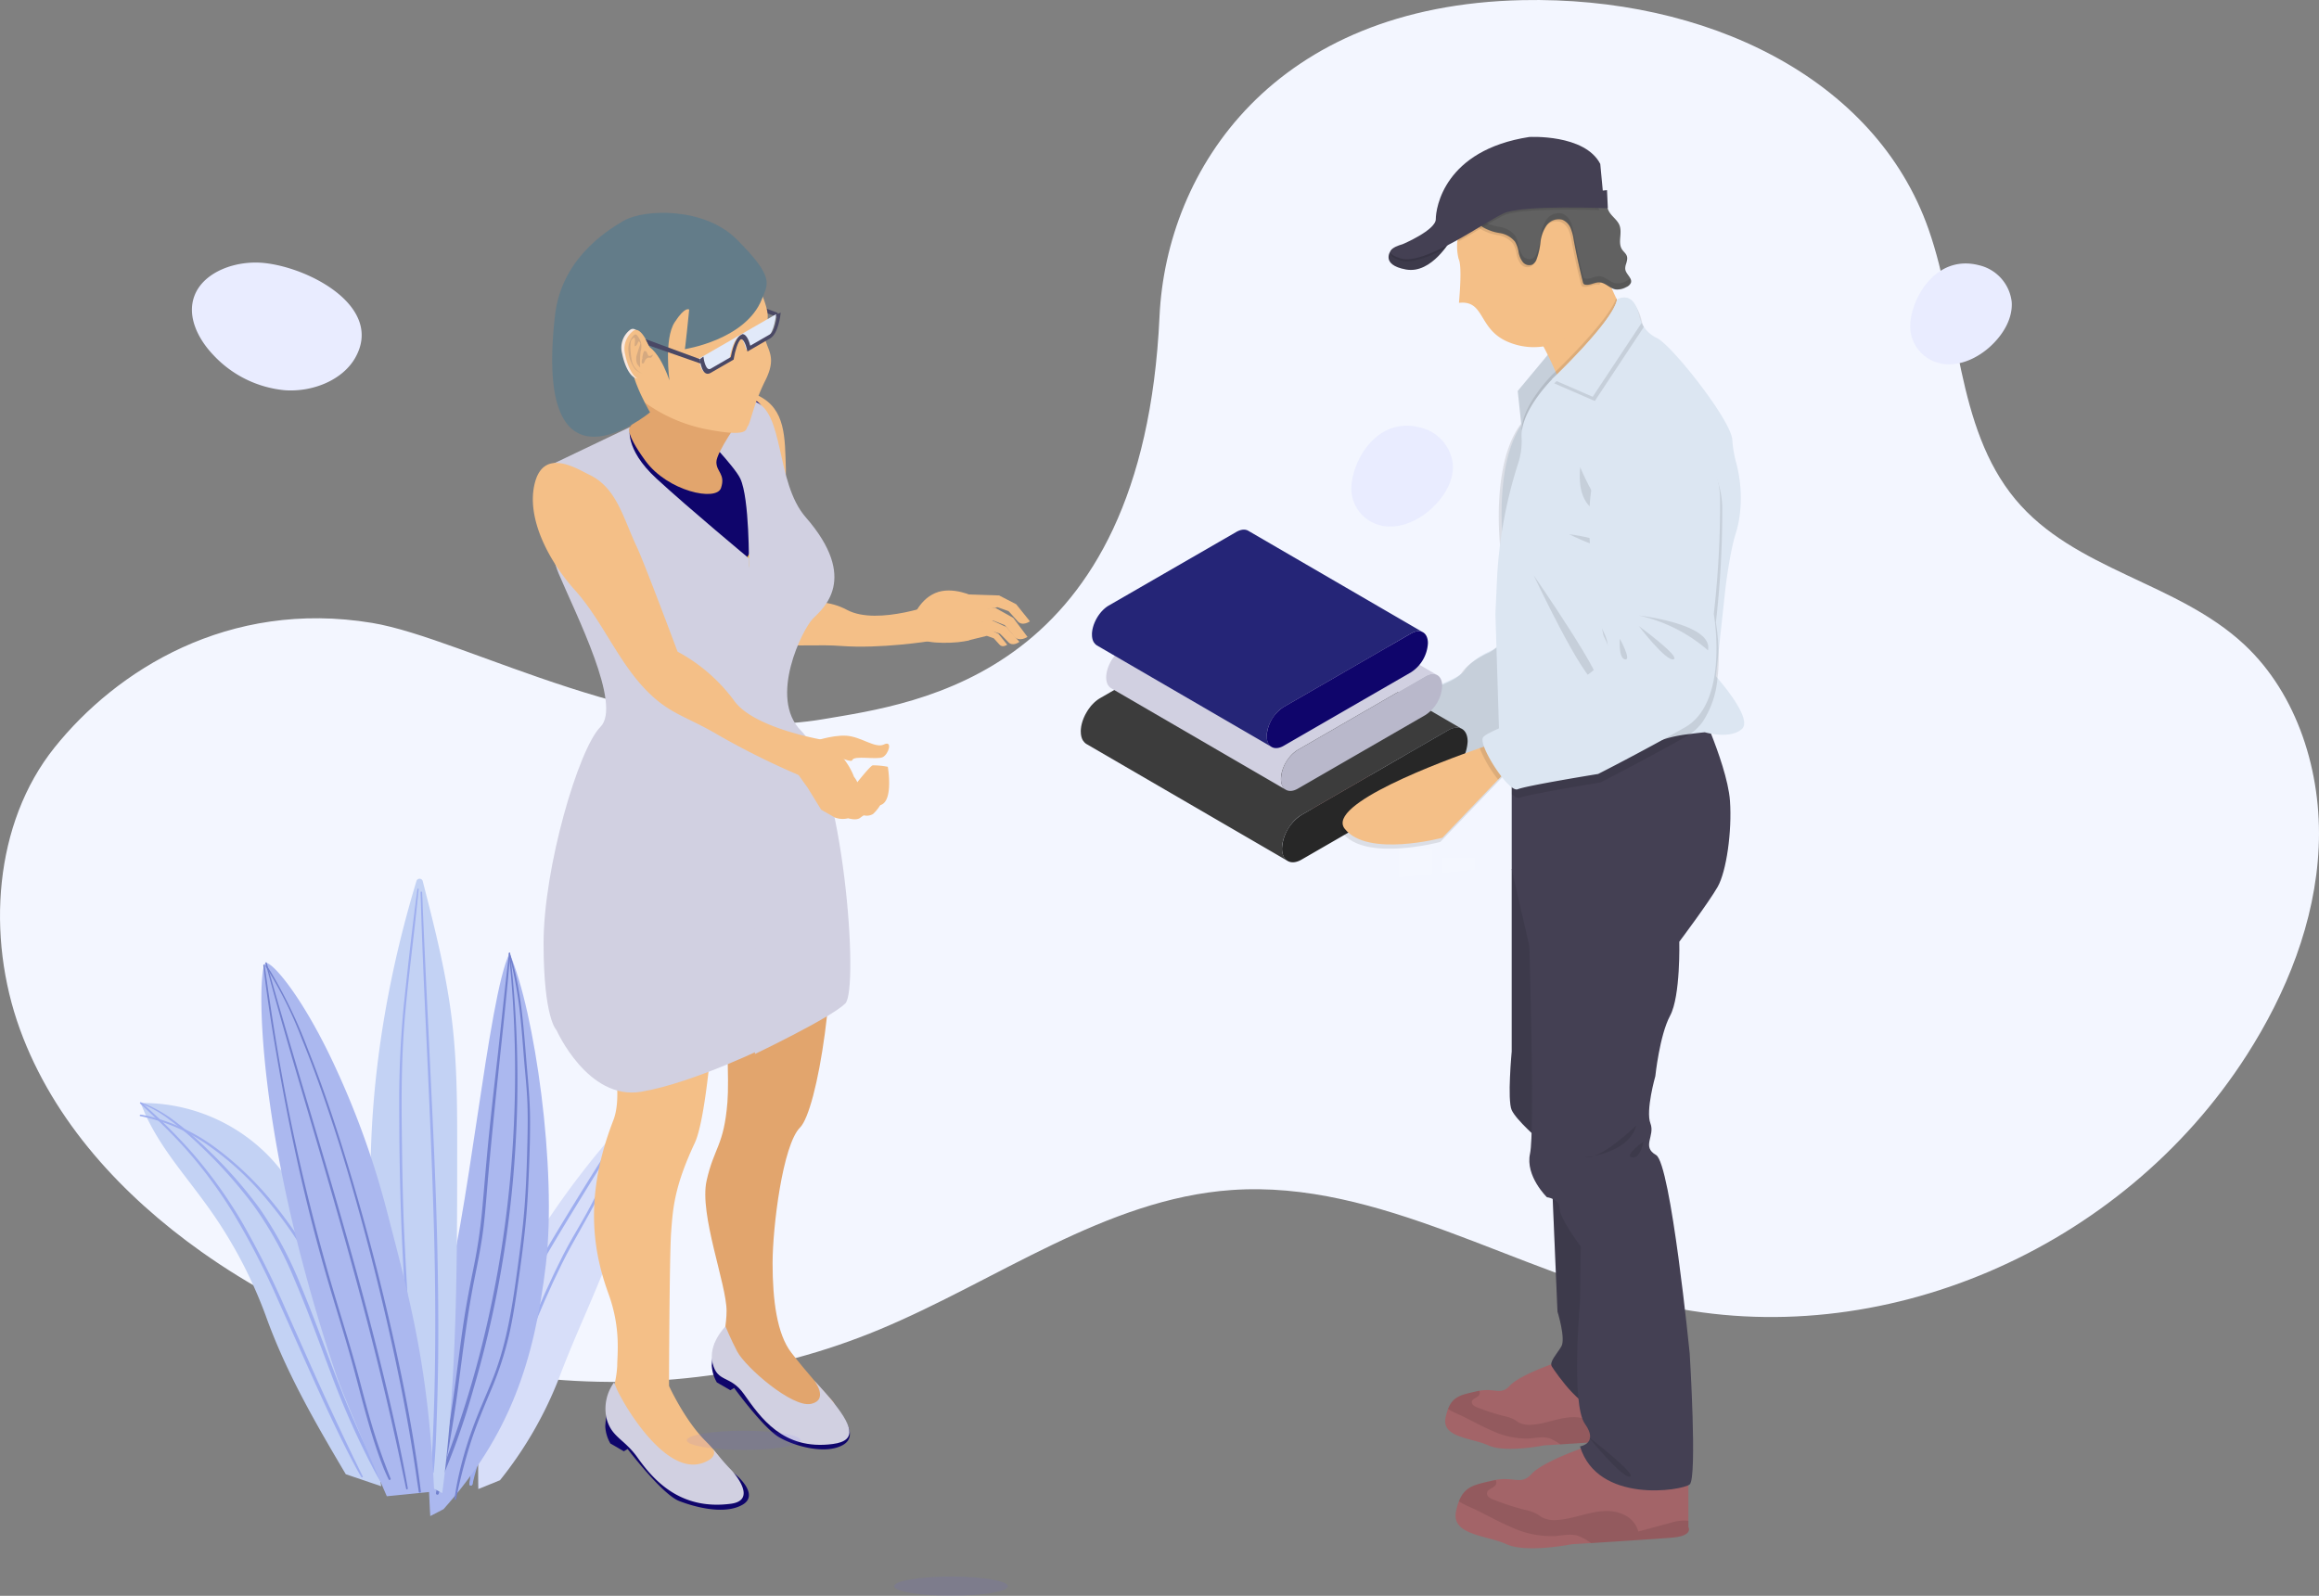 <svg xmlns="http://www.w3.org/2000/svg" width="568.07" height="391.007" viewBox="0 0 568.07 391.007">
  <rect x="0" y="0" width="568.07" height="391.007" fill="#808080" stroke="none"/>
  <g id="Group_278" data-name="Group 278" transform="translate(-193.045 -316.716)">
    <path id="Path_3525" data-name="Path 3525" d="M417.993,65.585c44.8-.949,86.442,18.888,99.508,56.171,7.723,22.036,6.564,48.434,21.218,66.1,14.5,17.48,39.7,20.265,56.16,35.678,12.977,12.15,19.008,31.264,18.181,49.572s-7.915,35.82-17.639,50.992C564.738,371.975,505.509,397.258,452,385.324c-35.649-7.949-68.942-30.755-105.294-28.182-30.769,2.177-57.433,22.177-86.121,34.139C206.634,413.775,142.422,406.4,94.3,372.193c-19.1-13.582-36.113-31.739-44.363-54.466s-6.395-50.433,8.481-69.011c15.109-18.87,42.515-36.357,77.784-30.537,23.1,3.812,68.933,30.639,110.467,23.6,23.086-3.914,78.359-10.61,82.433-98.649C330.777,106.873,357.238,66.871,417.993,65.585Z" transform="translate(147.98 251.164)" fill="#f3f6ff"/>
    <g id="Group_150" data-name="Group 150" transform="translate(227.283 532.023)">
      <path id="Path_441" data-name="Path 441" d="M91.71,323.654c-.408-23.767,2.535-44.324,16.362-64.91a209.4,209.4,0,0,1,23.29-29.214s-.855,19.592-7.813,37.684c-3.976,10.308-8.1,18.737-11.988,29.035A94.929,94.929,0,0,1,97.018,321.5" transform="translate(-8.777 -174.112)" fill="#d7def9"/>
      <path id="Path_442" data-name="Path 442" d="M130.315,230c-1.988,2.783-3.837,5.745-5.7,8.648s-3.7,5.815-5.527,8.737c-3.519,5.646-7.018,11.322-10.417,17.057a128.8,128.8,0,0,0-8.847,17.246,149.329,149.329,0,0,0-6.173,18.936A180.164,180.164,0,0,0,89.5,322.444c-.06.487.706.487.765,0A167.325,167.325,0,0,1,99.719,284a119.352,119.352,0,0,1,8.519-17.346c3.33-5.735,6.819-11.382,10.288-17.028q2.982-4.871,6.034-9.7c1.988-3.221,4.185-6.382,6.113-9.672.139-.239-.209-.427-.358-.209Z" transform="translate(-8.764 -174.115)" fill="#9eaeef"/>
      <path id="Path_443" data-name="Path 443" d="M130.315,230c-1.63,3.27-2.982,6.7-4.433,10.05-1.342,3.1-2.714,6.193-4.175,9.244s-2.982,5.964-4.642,8.837c-1.571,2.694-3.151,5.368-4.573,8.141-2.982,5.885-5.676,11.928-8.171,18.071-1.252,3.072-2.445,6.153-3.708,9.215-1.392,3.35-2.833,6.67-4.264,10-2.614,6.093-5.368,12.256-6.829,18.747-.109.477.626.686.736.2,1.3-5.785,3.648-11.322,5.964-16.769,2.7-6.362,5.4-12.714,7.952-19.135,2.445-6.1,5.04-12.167,7.952-18.061s6.362-11.183,9.195-16.978c1.67-3.41,3.211-6.879,4.712-10.368,1.571-3.658,3.231-7.306,4.632-11.034.089-.219-.278-.368-.378-.159Z" transform="translate(-8.764 -174.115)" fill="#9eaeef"/>
      <path id="Path_445" data-name="Path 445" d="M79.867,330.061S77.5,295.32,82.65,279.187c6.471-20.278,11.342-76.371,16.63-87.017,6.163,14.065,11.68,52.922,8.9,76.262-2.853,23.857-8.887,41.749-25.059,59.93" transform="translate(-8.703 -173.889)" fill="#abb8ef"/>
      <path id="Path_446" data-name="Path 446" d="M99.172,192.169c-.994,8.171-1.809,16.352-2.714,24.533-.994,8.648-1.988,17.286-2.773,25.944-.408,4.344-.736,8.688-1.153,13.032a129.222,129.222,0,0,1-1.988,13.23c-.885,4.364-1.74,8.718-2.415,13.121s-1.2,8.628-1.759,12.922c-1.143,8.777-2.465,17.525-4.4,26.173-.239,1.094-.487,2.187-.706,3.29a.358.358,0,0,0,.686.189c1.163-4.274,1.988-8.668,2.753-13.022s1.392-8.588,1.988-12.922c1.173-8.887,2.227-17.763,3.976-26.55.865-4.274,1.74-8.529,2.256-12.863s.815-8.817,1.213-13.23c.765-8.668,1.66-17.326,2.565-25.984.865-8.3,1.8-16.6,2.515-24.91.089-.994.149-1.988.219-2.982,0-.149-.209-.139-.229,0Z" transform="translate(-8.715 -173.888)" fill="#7281ce"/>
      <path id="Path_447" data-name="Path 447" d="M99.18,192.209a105.8,105.8,0,0,1,2.485,12.823c.517,4.046.815,8.121,1.133,12.187s.805,8.181.924,12.276,0,8.181-.109,12.266-.288,8.161-.586,12.226c-.368,4.891-.994,9.761-1.64,14.622-1.282,9.294-2.575,18.618-6.024,27.415-1.7,4.314-3.668,8.529-5.229,12.922a89.931,89.931,0,0,0-3.747,13.519c-.209,1.123-.378,2.256-.527,3.39,0,.209.288.318.338.089a138.776,138.776,0,0,1,3.5-13.578c1.421-4.473,3.25-8.777,5.06-13.1a82.118,82.118,0,0,0,4.4-13.36c1.044-4.573,1.72-9.2,2.386-13.847s1.322-9.563,1.779-14.364c.417-4.314.6-8.648.775-12.922.159-4.125.288-8.25.249-12.376s-.408-8.091-.755-12.147c-.716-8.27-1.143-16.6-3.2-24.672-.288-1.133-.6-2.266-.994-3.38a.14.14,0,1,0-.268.08Z" transform="translate(-8.742 -173.889)" fill="#7281ce"/>
      <path id="Path_448" data-name="Path 448" d="M99.122,192.169c.9,8.489,1.4,17.028,1.511,25.566.119,8.708-.189,17.415-.875,26.093s-1.8,17.455-3.33,26.083-3.459,17.2-5.845,25.646a254.645,254.645,0,0,1-8.36,24.672c-.4.994-.745,2.038-1.133,3.062-.1.278.368.477.5.209a179.24,179.24,0,0,0,8.857-24.572,259.693,259.693,0,0,0,6.143-25.556q2.425-12.922,3.579-26.034t1.054-26.113Q101.129,208.3,99.8,195.38c-.109-1.064-.229-2.127-.348-3.191,0-.209-.348-.209-.328,0Z" transform="translate(-8.714 -173.889)" fill="#7281ce"/>
      <path id="Path_449" data-name="Path 449" d="M75.438,320.458c-.417-11.859-3.976-23.181-6.382-34.691-7.644-36.64-3.439-75.814,7.316-111.331a.805.805,0,0,1,1.59.05c2.982,11.61,5.964,23.31,7.286,35.367,1.143,10.288,1.133,20.706,1.123,31.093,0,27.833-.06,55.854-3.658,83.369" transform="translate(-8.618 -173.779)" fill="#c3d2f4"/>
      <path id="Path_450" data-name="Path 450" d="M76.693,176.309c-1.292,9.364-2.316,18.757-3.32,28.151a243.439,243.439,0,0,0-1.143,26.65q0,12.674.437,25.348c.268,7.952.775,15.9,1.193,23.857s.845,15.666.855,23.5v2.694a.169.169,0,0,0,.328,0c.229-7.694,0-15.387-.4-23.071-.4-8.042-.915-16.073-1.262-24.115-.348-8.211-.447-16.441-.547-24.662-.1-8.946,0-17.892.746-26.729.825-9.394,2.087-18.747,3.042-28.121l.358-3.469a.134.134,0,0,0-.268,0Z" transform="translate(-8.661 -173.794)" fill="#9eaeef"/>
      <path id="Path_451" data-name="Path 451" d="M77.48,177.139c.258,9.195.636,18.389,1.054,27.574s.865,18.5,1.252,27.753.746,18.658.994,27.992.348,18.509.278,27.763-.318,18.409-.815,27.594c-.06,1.123-.109,2.246-.139,3.37a.293.293,0,0,0,.586,0c.467-4.523.606-9.105.765-13.648s.268-9.264.328-13.916c.1-9.244,0-18.489-.209-27.733s-.567-18.668-.994-28-.865-18.509-1.312-27.773-.875-18.389-1.272-27.6c0-1.123-.1-2.246-.139-3.37C77.858,176.9,77.47,176.89,77.48,177.139Z" transform="translate(-8.692 -173.798)" fill="#9eaeef"/>
      <path id="Path_452" data-name="Path 452" d="M58.748,320.023c-7.415-12.495-14.721-25.139-19.632-38.9a111.839,111.839,0,0,0-15.069-27.892C18.609,245.75,11.93,238.324,8.52,229.07a43.151,43.151,0,0,1,30.934,12.574c7.127,7.177,11.481,16.67,14.572,26.3a389.212,389.212,0,0,1,13.4,55.029" transform="translate(-8.28 -174.11)" fill="#c3d2f4"/>
      <path id="Path_453" data-name="Path 453" d="M8.38,229.208c3.867,3.569,7.664,7.207,11.163,11.133a112.007,112.007,0,0,1,11.769,15.964,188.443,188.443,0,0,1,11.024,21.471c3.091,6.869,6.113,13.767,9.225,20.636s6.242,13.6,9.781,20.189c.388.716.805,1.421,1.213,2.117a.189.189,0,0,0,.328-.189q-4.891-9.94-9.483-19.96c-3.181-6.958-6.252-14.006-9.4-21A212.623,212.623,0,0,0,33.25,258.124a114.877,114.877,0,0,0-11.839-16.541A130.83,130.83,0,0,0,10.06,230.172L8.668,228.93c-.189-.169-.477.1-.288.278Z" transform="translate(-8.279 -174.109)" fill="#9eaeef"/>
      <path id="Path_454" data-name="Path 454" d="M8.489,229.179a27.434,27.434,0,0,1,6.958,3.887,73.777,73.777,0,0,1,7.565,6.4,115.06,115.06,0,0,1,13.161,14.741,89.312,89.312,0,0,1,10.05,18.211c3.221,7.485,5.964,15.189,8.847,22.793a202.459,202.459,0,0,0,10.616,23.857c.537.994,1.074,1.988,1.68,2.893a.338.338,0,0,0,.577-.338c-.994-1.988-2.117-3.976-3.131-6.014s-1.988-4.075-2.913-6.143c-1.809-3.976-3.489-8.072-5.1-12.167-2.982-7.724-5.775-15.547-8.946-23.2a95.982,95.982,0,0,0-10.119-19.065A109.632,109.632,0,0,0,24.9,240.441a80.806,80.806,0,0,0-7.574-6.57,33.5,33.5,0,0,0-7.137-4.324,16.161,16.161,0,0,0-1.64-.6.119.119,0,1,0-.07.229Z" transform="translate(-8.279 -174.109)" fill="#9eaeef"/>
      <path id="Path_455" data-name="Path 455" d="M8.469,229.258a43.966,43.966,0,0,1,16.9,7.376A73.476,73.476,0,0,1,39.5,249.814,103.031,103.031,0,0,1,50.218,265.3,138.222,138.222,0,0,1,59.1,284.973c2.843,7.6,5.378,15.318,8.409,22.863.348.875.736,1.74,1.113,2.6.089.189.427.05.348-.149-2.823-7.733-5.487-15.527-8.29-23.24a149.964,149.964,0,0,0-8.946-20.467,104.141,104.141,0,0,0-10.4-15.576,77.246,77.246,0,0,0-13.916-13.588,45.9,45.9,0,0,0-16.69-8.1c-.736-.169-1.471-.318-2.207-.437-.249,0-.358.328-.109.378Z" transform="translate(-8.279 -171.074)" fill="#9eaeef"/>
      <path id="Path_456" data-name="Path 456" d="M68.975,325.214s-10.427-23.956-12.316-29.532c-3.7-10.855-7.177-22.862-9.94-34.005-10.02-40.6-9.165-67.136-7.326-67.136s9.384,8.946,17.207,26.053a208.11,208.11,0,0,1,12.217,34.045c5.895,22.733,10.288,38.369,11.759,69.413" transform="translate(-8.458 -173.904)" fill="#abb8ef"/>
      <path id="Path_457" data-name="Path 457" d="M38.73,195.179c.994,8.539,2.376,17.057,3.877,25.517q2.157,12.286,4.891,24.453t6.073,23.916c2.306,8.171,4.97,16.222,7.187,24.423S65,310.257,68.193,318.338c.378.934.805,1.849,1.233,2.763.129.268.6.07.487-.209-1.59-3.976-3.062-8.042-4.314-12.167s-2.306-8.2-3.4-12.326c-2.187-8.24-4.821-16.342-7.2-24.532q-3.41-11.809-6.262-23.777t-5.129-24.264C42.04,215.357,40.7,206.858,39.5,198.34c-.149-1.083-.308-2.167-.467-3.24a.149.149,0,1,0-.3,0Z" transform="translate(-8.461 -173.906)" fill="#7281ce"/>
      <path id="Path_458" data-name="Path 458" d="M39.26,194.559q2.982,11.078,6.173,22.057c2.346,8.052,4.732,16.083,7.087,24.125,2.495,8.529,4.97,17.067,7.336,25.636,2.455,8.847,4.811,17.714,7.008,26.62s4.274,17.992,6.143,27.037c.239,1.113.477,2.227.706,3.34.06.268.457.149.408-.109-1.6-9.1-3.638-18.121-5.815-27.1s-4.5-17.833-6.958-26.7q-3.578-12.922-7.386-25.775c-2.386-8.111-4.811-16.213-7.207-24.324-2.187-7.425-4.374-14.851-6.481-22.3-.249-.865-.487-1.73-.726-2.594a.159.159,0,0,0-.3.08Z" transform="translate(-8.464 -173.903)" fill="#7281ce"/>
      <path id="Path_459" data-name="Path 459" d="M39.28,194.588a99.018,99.018,0,0,1,8.946,17.952c3.36,8.231,6.242,16.65,8.946,25.129,2.982,9.523,5.676,19.145,8.151,28.827s4.672,19.165,6.65,28.827c1.72,8.4,3.211,16.839,4.423,25.328.129.895.288,1.789.4,2.674,0,.338.567.338.527,0-.994-8.231-2.376-16.391-3.976-24.533-1.918-9.652-4.115-19.254-6.521-28.827q-3.718-14.692-8.161-29.155c-2.694-8.728-5.616-17.386-9-25.845a118.808,118.808,0,0,0-9.036-18.886c-.358-.567-.716-1.123-1.093-1.67-.1-.159-.348,0-.249.139Z" transform="translate(-8.464 -173.144)" fill="#7281ce"/>
    </g>
    <g id="Group_148" data-name="Group 148" transform="translate(319.842 368.868)">
      <g id="Group_146" data-name="Group 146" transform="translate(0 0)">
        <path id="Path_1137" data-name="Path 1137" d="M179.473,33.446l13.282,4.894.179,1.084-12.695-4.433Z" transform="translate(-129.079 -13.853)" fill="#4a4865"/>
        <g id="Group_144" data-name="Group 144" transform="translate(0)">
          <g id="Group_140" data-name="Group 140" transform="translate(47.419 44.198)">
            <path id="Path_1138" data-name="Path 1138" d="M190.332,40.106c-11.511-5.654-13.3,29.009-10.309,37.958s1.507,7.552,4.5,16.5,16.06,6.085,25.913,6.843,21.914-1.189,21.914-1.189l2.228-9.413s-15.018,5.8-22.541,1.784c-8.688-4.656-17.388.635-17.388.635s2.525-30.581,2.383-35.131C196.8,50.326,197.02,43.389,190.332,40.106Z" transform="translate(-178.743 -39.487)" fill="#f4bf87"/>
            <path id="Path_1139" data-name="Path 1139" d="M190.813,58.753s1.442-4.92,5.694-6.761,9.572.876,9.572.876,3.153,4-.627,10.264c-.66,1.1-9.246,1.446-11.49.477C193.188,63.27,190.813,58.753,190.813,58.753Z" transform="translate(-141.65 -3.02)" fill="#f4bf87"/>
            <path id="Path_1140" data-name="Path 1140" d="M195.29,52.868,194.1,51.589l8,.257L206.271,54l3.364,4.183s-1.841,1.336-3.026-.033-2.2-2.452-2.2-2.452l-2.729-.978-5.531,1.116Z" transform="translate(-131.56 -2.295)" fill="#f4bf87"/>
            <path id="Path_1141" data-name="Path 1141" d="M193.99,53.253l.3-.037,7.132-.827,4.444,2.485,3.5,4.668s-2.045,1.381-3.283-.147-2.3-2.745-2.3-2.745L200.857,55.5l-6.053,1Z" transform="translate(-131.886 0.163)" fill="#f4bf87"/>
            <path id="Path_1142" data-name="Path 1142" d="M194.074,54.3l.244-.049,5.821-1.128,3.816,1.764,3.177,3.617s-1.593,1.267-2.709.086-2.073-2.11-2.073-2.11l-2.481-.766-4.916,1.214Z" transform="translate(-131.628 2.413)" fill="#f4bf87"/>
            <path id="Path_1143" data-name="Path 1143" d="M195.214,54.279c.171-.024,4.269-.639,4.269-.639l2.611,1.348,2.11,2.623s-1.149.835-1.894-.024-1.385-1.536-1.385-1.536l-1.707-.611L194.053,56.7Z" transform="translate(-131.693 4.008)" fill="#f4bf87"/>
          </g>
          <path id="Path_1144" data-name="Path 1144" d="M190.483,44.448a50.036,50.036,0,0,1-12.76,8.813c-8.309,4.016-9.665,3.993-8.227,20.149.507,5.686,4.851,16.665,4.851,16.665s9.756,18.5,9.756,25.718c0,2.207-4.73,10.425-7.613,15.254s-2.056,25.383-2.056,25.383-5.967,2.164,12.961-2.452,50.775-12.77,40.94-30.215c-2.724-4.82-6.937-6.85-5.708-13.563s6.512-21.454.761-30.893c-8.44-13.854-.572-34.642-6.987-38.422s-11.28,2.1-15.925,3.563S190.483,44.448,190.483,44.448Z" transform="translate(-157.97 5.178)" fill="#0f056b"/>
          <path id="Path_1145" data-name="Path 1145" d="M180.636,61.736a10.841,10.841,0,1,0,21.681,0c0-5.988-9.552-15.234-9.552-15.234S180.636,55.748,180.636,61.736Z" transform="translate(-125.505 26.269)" fill="#eab12e"/>
          <path id="Path_1146" data-name="Path 1146" d="M174.823,55.246c0,10.627,8.427,17.673,14.411,17.673a10.841,10.841,0,1,0,0-21.681C183.25,51.238,174.823,49.262,174.823,55.246Z" transform="translate(-143.37 39.863)" fill="#eab12e"/>
          <path id="Path_1147" data-name="Path 1147" d="M177.324,75.173c2.6-8.325,27.974-13.657,27.974-13.657s4.77,3.556,6.937,28.557-3.145,57.415-7.372,61.643S198.142,176,198.142,185s1.083,17.307,4.554,21.824,8.965,10.72,10.191,11.946,1.283,9.116-1.083,10.484-12.154-4.285-15.181-7.307-7.645-11.959-10.244-11.959.489-6.851.489-13.372-6.737-23.653-4.888-31.893,4.232-8.476,5.1-19.233-2.493-51.7-2.493-51.7Z" transform="translate(-135.684 72.41)" fill="#e2a56d"/>
          <path id="Path_1148" data-name="Path 1148" d="M194.587,207.828s3.8,8.358,8.9,13.454,7.568,10.281,5.381,11.543c-4.566,2.635-1.784,1.552-7.633,1.552s-11.629-6.476-13.364-9.951c-.949-1.9-3.666-4.631-5.922-6.7a6.563,6.563,0,0,1-1.723-7.059,25.206,25.206,0,0,0,1.674-7.747c0-2.916.925-9.189-2.114-17.6s-6.717-22.272,1.145-42.528c5.641-14.529-14.741-54.58-9.971-63.064s38.365-27.538,37.074-5.869c0,0-2.163,63.838-7.148,74.465s-5.34,15.946-5.776,21.8S194.587,207.828,194.587,207.828Z" transform="translate(-157.5 79.602)" fill="#f4bf87"/>
          <path id="Path_1149" data-name="Path 1149" d="M173.135,100.323a30.373,30.373,0,0,0-.762,5.372,9.338,9.338,0,0,0,1.25,4.175l3.3,1.91.921-.562s8.44,11.124,12.627,12.745,11.246,3.381,15.527.908-1.515-7.413-2.456-7.959-13.58-.811-13.58-.811Z" transform="translate(-150.899 191.669)" fill="#0f056b"/>
          <path id="Path_1150" data-name="Path 1150" d="M179.539,96.65a30.368,30.368,0,0,0-.762,5.368,9.342,9.342,0,0,0,1.25,4.179l3.307,1.906.925-.554s7.144,9.824,11.026,12.085c3.772,2.2,11.393,4.33,15.673,1.857s-1.006-8.248-1.951-8.8-12.635-.269-12.635-.269Z" transform="translate(-131.218 180.381)" fill="#0f056b"/>
          <path id="Path_1151" data-name="Path 1151" d="M198.54,115.1s2.077,2.1-2.309,3.658c-8.57,3.035-17.918-12.154-20.007-16.105a20.022,20.022,0,0,1-1.678-3.666,10.974,10.974,0,0,0-1.9,8.712c1.193,4.786,4.309,5.055,7.641,9.751,4.037,5.682,10.578,12.928,22.85,11.3,6.366-.843,1.312-7.067-.187-8.57S198.54,115.1,198.54,115.1Z" transform="translate(-150.9 187.554)" fill="#d1d0e1"/>
          <path id="Path_1152" data-name="Path 1152" d="M203.836,108.828s3.768,4.79-.782,5.768-15.967-8.9-18.056-12.851c-1.462-2.762-2.859-6.118-2.859-6.118s-4.346,4.256-3.153,9.05,4.305,2.782,7.641,7.478c4.032,5.678,9.519,13.9,21.791,12.272,6.366-.843,4.554-4.79-.489-11C206.589,111.789,203.836,108.828,203.836,108.828Z" transform="translate(-131.215 177.237)" fill="#d1d0e1"/>
          <path id="Path_1153" data-name="Path 1153" d="M219.017,73.727s-14.651-12.171-22.7-19.58-6.46-12.627-6.46-12.627l-18.883,9.018s-2.859,16.806,1.4,26.911,15.564,32.2,10.219,37.542-13.93,34.487-13.93,52.987,3.173,21.327,3.173,21.327,7.674,17.27,20.708,15.091,31.84-11.535,31.84-11.535,1.255-52.678-2.236-63.3S219.017,73.727,219.017,73.727Z" transform="translate(-162.306 10.962)" fill="#d1d0e1"/>
          <path id="Path_1154" data-name="Path 1154" d="M187.566,59.188c2.285,4.835,2.118,21.3,2.118,21.3s-4.9,37.045-1.291,43.729,2.753,75.968,2.753,75.968,18.683-8.924,22.146-12.382-.464-56.454-10.83-66.816c-8.11-8.118.452-25.038,2.876-27.461s11.486-9.7-1.739-24.858c-7.564-8.664-5.083-26.345-12.887-28.483S178.19,48,178.19,48,186.149,56.186,187.566,59.188Z" transform="translate(-133.022 5.922)" fill="#d1d0e1"/>
          <g id="Group_141" data-name="Group 141" transform="translate(19.083 3.614)">
            <path id="Path_1155" data-name="Path 1155" d="M201.033,48.648s-5.853,8.13-5.853,10.57,2.273,2.929,1.136,6.342-13.063.79-18.484-6.6-3.8-8.326-3.8-8.326,4.069-5.731,4.069-10.932S201.033,48.648,201.033,48.648Z" transform="translate(-165.572 -1.767)" fill="#e2a56d"/>
            <path id="Path_1156" data-name="Path 1156" d="M171.786,49.7a20.185,20.185,0,0,1,38.5-8.488s3.686,6.6,3.686,10.081-1.511,1.813-.758,5.136,3.026,4.839.155,10.582S209.658,77.623,209.08,78.2s.656,2.725-9.177.908a38.5,38.5,0,0,1-19.653-9.678c-1.5-1.5-2.929-4.456-3.979-7.055A20.083,20.083,0,0,1,171.786,49.7Z" transform="translate(-171.786 -29.523)" fill="#f4bf87"/>
          </g>
          <path id="Path_1157" data-name="Path 1157" d="M201.64,62.04c0,1.332,1.1-9.69,1.1-9.69s-.9-.994-3.56,3.1-1.275,14.26-1.275,14.26-3.54-11.079-8.1-8.33,3.344,16.134,3.344,16.134-28.769,23.889-23.274-23.783c1.536-13.335,11.824-20.272,16.83-23.164s19.714-3.405,27.689,4.574c9.413,9.409,7.613,10.936,6.154,14.627C216.6,59.772,201.64,62.04,201.64,62.04Z" transform="translate(-160.712 -28.636)" fill="#637c89"/>
          <g id="Group_142" data-name="Group 142" transform="translate(25.453 28.425)">
            <path id="Path_1158" data-name="Path 1158" d="M178.662,38.211c-.045-.11-1.65-3.462-3.177-2.383A5.535,5.535,0,0,0,173.5,41.69c.542,2.753,2,6.134,3.874,6.081s2.448.2,3.446-1.263a3.713,3.713,0,0,0,.383-3.14Z" transform="translate(-173.35 -35.615)" fill="#f8e8e0"/>
            <path id="Path_1159" data-name="Path 1159" d="M178.849,38.273c-.045-.114-1.65-3.458-3.173-2.383a5.531,5.531,0,0,0-1.992,5.861c.542,2.753,2,6.134,3.874,6.081s2.452.2,3.45-1.267a3.722,3.722,0,0,0,.379-3.14Z" transform="translate(-172.775 -35.42)" fill="#f4bf87"/>
            <path id="Path_1160" data-name="Path 1160" d="M176.692,38.284s-.57,1.654-.778,2.379a3.5,3.5,0,0,0-.024,2.472,7.892,7.892,0,0,0,.758.941,25.669,25.669,0,0,1,.106-4,3.85,3.85,0,0,0-.191-2.867c-.493-.8-.9-1.833-1.629-.876A4.757,4.757,0,0,0,173.8,40.1a8.054,8.054,0,0,0,1.6,4.358,5.684,5.684,0,0,0,1.878,1.14,4.6,4.6,0,0,1-2.59-2.855c-.444-1.98-.668-5.051-.073-5.584s.68-.648.749.094-.326,1.874.2,1.5.574-1.413.9-1S176.692,38.284,176.692,38.284Z" transform="translate(-172.077 -34.576)" fill="#d5a980"/>
            <path id="Path_1161" data-name="Path 1161" d="M174.71,38.534s.24-1.629.578-1.589.415.053.639.595.265.754.774.591.851-.6.424.138-.566-.033-1.3.485-.468,1.214-.973,1.271-.228-1.059-.073-1.381Z" transform="translate(-169.618 -31.526)" fill="#d5a980"/>
          </g>
          <g id="Group_143" data-name="Group 143" transform="translate(0 47.506)">
            <path id="Path_1162" data-name="Path 1162" d="M16.5,5.943C14.354,3.7,8.639-4.264,3.405,2.978s-3.7,19.29-.318,28.092,3.568,18.956,6.949,27.763S17.213,69.285,23.327,77.04a190.207,190.207,0,0,0,14.908,16.2l9.242-5.617S31.938,78.657,29.807,70.4a41.815,41.815,0,0,0-8.639-16.223s.216-23.123-.126-27.661C20.464,18.762,21.637,11.344,16.5,5.943Z" transform="translate(0 17.014) rotate(-21)" fill="#f4bf87"/>
            <path id="Path_1163" data-name="Path 1163" d="M0,0S5.185,1.886,7.825,4.415s3.36,7,5.694,7.568-.668,2.566-2.24,2.179S6.2,9.246,5.087,9.922,0,0,0,0Z" transform="translate(71.704 82.259) rotate(-40)" fill="#f4bf87"/>
          </g>
        </g>
        <g id="Group_145" data-name="Group 145" transform="translate(44.402 24.44)">
          <path id="Path_1164" data-name="Path 1164" d="M178,45.63s.436,4.191,2.2,3.173l5.283-3.051s.733-4.407,2.053-5.173c1.3-.725,2.024,2.786,2.024,2.786s3.466-2,5.205-3.006,2.163-5.629,2.163-5.629Z" transform="translate(-178.002 -34.347)" fill="#e1e9f9"/>
          <path id="Path_1165" data-name="Path 1165" d="M185.979,46.363,180.7,49.413c-2.1,1.206-2.59-2.9-2.639-3.377l.872-.619c.1.978.652,3.621,1.768,2.977l4.929-2.847c.261-1.344,1.01-4.57,2.407-5.377l.44-.257c1.1-.008,1.707,1.927,1.931,2.839l4.855-2.8c1.092-.631,1.625-3.849,1.727-4.933l.876-.387c-.045.525-.538,5.14-2.6,6.334l-5.56,3.214-.077-.367c-.269-1.32-.978-2.957-1.589-2.6-.725.668-1.369,2.941-1.625,4.493l-.073.444Z" transform="translate(-177.821 -34.636)" fill="#4a4865"/>
        </g>
        <path id="Path_1166" data-name="Path 1166" d="M174.8,36.234l13.281,4.892.179,1.082-12.695-4.433Z" transform="translate(-143.439 -5.284)" fill="#4a4865"/>
      </g>
      <path id="Path_1167" data-name="Path 1167" d="M0,3.15S6.395-.15,7.136.005a18.693,18.693,0,0,1,3.2,1.886S8.285,9.451,5.181,9.646,0,3.15,0,3.15Z" transform="translate(80.518 138.385) rotate(-25)" fill="#f4bf87"/>
      <path id="Path_1179" data-name="Path 1179" d="M12.6,15.592a6.227,6.227,0,0,0-.037-2.819A16.817,16.817,0,0,0,10.849,4.13,7.548,7.548,0,0,0,5.249,0S.825,1.487.117,1.878c-.379.212.22,4.554,1.018,8.472l.733,6.326L4.1,19.84a5.56,5.56,0,0,0,2.859,1.536c.648.55,1.812,1.385,2.8,1.136a8.348,8.348,0,0,1,.99-.171,2.975,2.975,0,0,0,2.2.66,9.842,9.842,0,0,0,3-1.584S12.238,17.254,12.6,15.592Z" transform="translate(65.618 131.915) rotate(-25)" fill="#f4bf87"/>
    </g>
    <g id="Group_316" data-name="Group 316" transform="translate(361.287 350.258)">
      <path id="Path_1459" data-name="Path 1459" d="M481.443,446.294c5.174,7.4,23.773,3.482,23.773,3.482l14.414-13.488,1.94-1.826-3.254-6.912s-1.035.285-2.809.792C506.189,431.047,477.077,440.07,481.443,446.294Z" transform="translate(-345.597 -286.041)" fill="#efb7b9"/>
      <path id="Path_1460" data-name="Path 1460" d="M481,428.342a30.349,30.349,0,0,0,4.113,7.947l1.94-1.826L483.8,427.55S482.754,427.835,481,428.342Z" transform="translate(-311.08 -286.041)" opacity="0.1"/>
      <path id="Path_1461" data-name="Path 1461" d="M421.312,278.217s13.286,5.893,12.634,20.364a238.589,238.589,0,0,1-3.042,27.814s2.716,21.776-8.594,27.39-21.776,10.228-21.776,10.228-17.694,1.9-19.893,2.69-9.07-11.237-7.8-13.11,17.508-5.8,19.577-8.925,6.855-5.055,6.855-5.055,4.941-2.99,5.277-5.691-.967-4.713-1.3-5.9-1.169-12.624-1.169-12.624S396.5,274.684,421.312,278.217Z" transform="translate(-201.957 -213.864)" fill="#dce6f2"/>
      <path id="Path_1462" data-name="Path 1462" d="M382.047,370.39s18.227,3.052,16.463,9.432A38.641,38.641,0,0,0,382.047,370.39Z" transform="translate(-171.462 -258.454)" opacity="0.1"/>
      <path id="Path_1463" data-name="Path 1463" d="M398.3,375.38s10.021,8.18,8.061,8.6S398.3,375.38,398.3,375.38Z" transform="translate(-187.852 -260.862)" opacity="0.1"/>
      <path id="Path_1464" data-name="Path 1464" d="M420.756,380.89s2.685,5.5,1.035,5.127S420.756,380.89,420.756,380.89Z" transform="translate(-215.126 -263.522)" opacity="0.1"/>
      <path id="Path_1465" data-name="Path 1465" d="M408.494,357.29l1.107-.316a3.164,3.164,0,0,1-.145-2.261c1.268-1.873,17.5-5.795,19.562-8.925s6.855-5.055,6.855-5.055,4.941-2.99,5.277-5.691-.967-4.713-1.3-5.9-1.169-12.629-1.169-12.629-5.562-40.712,19.246-37.178c0,0,13.286,5.9,12.639,20.369a237.921,237.921,0,0,1-3.047,27.814s2.716,21.776-8.594,27.39-21.776,10.228-21.776,10.228-17.689,1.9-19.893,2.69c-.833.3-2.339-1.247-3.813-3.373l-.838.781-14.414,13.483s-18.6,3.927-23.773-3.477C370.048,369.013,399.156,359.99,408.494,357.29Z" transform="translate(-239.246 -214.404)" opacity="0.1"/>
      <path id="Path_1470" data-name="Path 1470" d="M319.96,201l-7.89,9.489,1.03,9.577,9.535-14.926Z" transform="translate(-108.531 -148.23)" fill="#dce6f2"/>
      <path id="Path_1471" data-name="Path 1471" d="M312.07,210.489l.967,9.007.062.569,8.6-13.472.926-1.454-.269-.419-2.4-3.72-.533.642Z" transform="translate(-108.526 -148.23)" opacity="0.1"/>
      <path id="Path_1472" data-name="Path 1472" d="M373.823,218.193c2.67.766,5.22,3.394,7.44,6.586a56.208,56.208,0,0,1,4.015,6.9c.729,1.459,1.371,2.861,1.9,4.082l.372.869c.9,2.126,1.4,3.549,1.4,3.549s20.436-15.366,17.2-16.4c-1.086-.347-2.514-2.675-3.927-5.608l-.176-.373c-.9-1.883-1.775-3.984-2.556-5.96-1.6-4.061-2.783-7.59-2.783-7.59S365.674,215.865,373.823,218.193Z" transform="translate(-174.376 -178.27)" fill="#f4bf87"/>
      <path id="Path_1473" data-name="Path 1473" d="M474.578,202.58s-4.718,8.537-11.056,7.373-3.73-4.584-3.73-4.584Z" transform="translate(-287.357 -177.464)" fill="#444053"/>
      <path id="Path_1474" data-name="Path 1474" d="M378.72,754.936c4.18,1.909,13.633,0,13.633,0l3.984-.248c5.174-.331,13.835-.89,16.9-1.138,4.47-.367,3.373-2.2,3.373-2.2V740.284l-21.688-5.495s-8.573,2.933-10.922,5.495c-2.23,2.442-3.534.564-7.512,1.268-.2.036-.4.078-.621.129-3.777.864-5.826,1.205-7.036,4.336a14.537,14.537,0,0,0-.585,2.018C367.126,753.074,374.545,753.038,378.72,754.936Z" transform="translate(-182.357 -434.324)" fill="#a36468"/>
      <path id="Path_1475" data-name="Path 1475" d="M368.13,752.325a16.214,16.214,0,0,0,2.442,1.252c2.846,1.3,5.551,2.882,8.428,4.108a19.711,19.711,0,0,0,9.09,1.868c1.63-.119,3.3-.517,4.853-.052a11.208,11.208,0,0,1,2.7,1.5c5.174-.331,13.835-.89,16.9-1.138,4.47-.367,3.373-2.2,3.373-2.2v-1.293c-.16,0-.341-.047-.548-.062a9.769,9.769,0,0,0-3.156.471c-2.245.611-4.48,1.211-6.726,1.811a5.314,5.314,0,0,0-2.587-3.3,8.246,8.246,0,0,0-4.17-.957c-3.482.047-6.778,1.7-10.254,1.862a5.649,5.649,0,0,1-2.84-.476c-.476-.238-.9-.585-1.361-.849a9.931,9.931,0,0,0-2.344-.792,51.62,51.62,0,0,1-6.7-2.163c-.621-.243-1.345-.683-1.262-1.345.109-.879,1.49-.983,1.852-1.79a1.035,1.035,0,0,0-.041-.916c-.2.036-.4.078-.621.129C371.39,748.853,369.341,749.195,368.13,752.325Z" transform="translate(-181.659 -440.632)" opacity="0.1"/>
      <path id="Path_1476" data-name="Path 1476" d="M359.1,798.411c4.915,2.245,16.038,0,16.038,0l4.682-.274c6.064-.388,16.277-1.035,19.883-1.34,5.262-.435,3.968-2.587,3.968-2.587V781.167L378.145,774.7s-10.089,3.451-12.852,6.467c-2.623,2.871-4.139.662-8.842,1.49-.233.041-.476.093-.729.15-4.444,1.035-6.855,1.423-8.278,5.106a16.6,16.6,0,0,0-.688,2.375C345.473,796.217,354.18,796.171,359.1,798.411Z" transform="translate(-158.314 -453.586)" fill="#a36468"/>
      <path id="Path_1477" data-name="Path 1477" d="M346.628,795.361a19.271,19.271,0,0,0,2.871,1.474c3.347,1.526,6.534,3.389,9.918,4.832a23.25,23.25,0,0,0,10.7,2.2c1.914-.14,3.875-.621,5.691-.062a13.2,13.2,0,0,1,3.182,1.78c6.064-.388,16.276-1.035,19.883-1.34,5.262-.435,3.968-2.587,3.968-2.587v-1.521a6.5,6.5,0,0,0-.647-.072,11.353,11.353,0,0,0-3.715.554l-7.911,2.132a6.26,6.26,0,0,0-3.068-3.885,9.654,9.654,0,0,0-4.91-1.128c-4.1.057-7.973,2-12.065,2.194a6.679,6.679,0,0,1-3.332-.554c-.564-.285-1.035-.693-1.6-1a11.253,11.253,0,0,0-2.758-.931,61.921,61.921,0,0,1-7.843-2.546c-.729-.29-1.583-.807-1.485-1.583.129-1.035,1.754-1.159,2.183-2.111a1.247,1.247,0,0,0-.052-1.076c-.233.041-.476.093-.729.15C350.462,791.273,348.051,791.677,346.628,795.361Z" transform="translate(-157.488 -461.033)" opacity="0.1"/>
      <path id="Path_1478" data-name="Path 1478" d="M378.927,647.54l1.381,32.506s2.069,6.638.947,8.537-3.016,3.792-2.328,4.915,8.966,13.26,11.641,8.6,5.313-24.834,5.313-24.834l-2.468-24.922Z" transform="translate(-167.022 -392.215)" fill="#444053"/>
      <path id="Path_1479" data-name="Path 1479" d="M412.468,491l-3.839,5.132v44.639s-1.123,11.9,0,14.357,6.814,7.372,6.814,7.372l4.786-24.575-1.035-26Z" transform="translate(-206.554 -316.664)" fill="#444053"/>
      <path id="Path_1480" data-name="Path 1480" d="M378.927,647.54l1.381,32.506s2.069,6.638.947,8.537-3.016,3.792-2.328,4.915,8.966,13.26,11.641,8.6,5.313-24.834,5.313-24.834l-2.468-24.922Z" transform="translate(-167.022 -392.215)" opacity="0.1"/>
      <path id="Path_1481" data-name="Path 1481" d="M412.468,491l-3.839,5.132v44.639s-1.123,11.9,0,14.357,6.814,7.372,6.814,7.372l4.786-24.575-1.035-26Z" transform="translate(-206.554 -316.664)" opacity="0.1"/>
      <path id="Path_1482" data-name="Path 1482" d="M327,442.617v24.146l4.31,18.8s1.381,45.358.176,50.873,4.139,10.694,4.139,10.694,3.1.347,3.1,2.758S343.9,559.2,343.9,559.2l-.171,13.452s-2.245,25.18,1.205,30.008-1.205,5.52-1.205,5.52c4.31,14.14,25,10.865,26.872,9.313s0-32.077,0-32.077-4.625-46.563-8.247-48.633-.176-4.656-1.381-7.76,1.205-11.553,1.205-11.553,1.035-10.006,3.622-14.833,2.245-18.108,2.245-18.108,7.243-9.659,9.4-13.452,3.539-13.622,3.021-21.042c-.352-5.013-2.985-12.313-4.656-16.514-.8-2.013-1.381-3.316-1.381-3.316l-.491.129-28.259,7.4Z" transform="translate(-124.925 -287.32)" fill="#444053"/>
      <path id="Path_1483" data-name="Path 1483" d="M387.353,218.159c2.67.766,5.22,3.394,7.44,6.586h.579a18.481,18.481,0,0,0,16.039-9.276,18.2,18.2,0,0,0,1.625-3.7c-1.6-4.061-2.783-7.59-2.783-7.59S379.2,215.831,387.353,218.159Z" transform="translate(-187.906 -178.236)" opacity="0.1"/>
      <path id="Path_1484" data-name="Path 1484" d="M384.3,202.609c6.382-.725,4.641,6.4,11.92,9.524s15.459.629,20.486-6.236a24.313,24.313,0,0,0,2.02-24.5,21.386,21.386,0,0,0-1.956-3.283,19.933,19.933,0,0,0-4.253-4.341,16.3,16.3,0,0,0-18.232-1.061c-5.814,3.4-11.9,10.985-10.136,18.838C384.134,192.083,385.214,191.972,384.3,202.609Z" transform="translate(-195.149 -161.944)" fill="#f4bf87"/>
      <path id="Path_1485" data-name="Path 1485" d="M372.46,262.176l.062.569,8.6-13.452c.9,2.126,1.4,3.549,1.4,3.549s20.436-15.387,17.2-16.421c-1.086-.347-2.514-2.675-3.927-5.608l-.176-.372c-1.5,4.47-10.218,13.405-13.845,16.985-.419.414-.766.755-1.035,1l-.554.517-.29.29C378.585,250.6,373.018,256.6,372.46,262.176Z" transform="translate(-167.948 -190.91)" opacity="0.1"/>
      <path id="Path_1486" data-name="Path 1486" d="M320.487,307.678l.942,30.3.166,5.4s11.154-1.035,21.564-2.173c8.381-.916,16.282-1.9,17.5-2.483a32.933,32.933,0,0,1,7.5-1.65c2.028-.274,3.622-.419,3.622-.419s.6.176,1.511.341c2,.362,5.5.657,7.548-1.118,2.613-2.271-4.253-10.523-5.965-12.5l-.378-.429.647-5.976,1.681-15.5s1.035-8.925,2.587-13.71a25.283,25.283,0,0,0,.9-4.165,33.359,33.359,0,0,0-.869-13.069,28.494,28.494,0,0,1-.931-5.531c-.259-4.786-14.874-23.282-18.5-24.963a7.678,7.678,0,0,1-3.7-3.694,7.058,7.058,0,0,1-.564-1.609c-1.552-6.726-5.479-4.056-5.479-4.056-.947,5.262-15.6,19.189-15.6,19.189l-.29.29c-1.454,1.49-7.931,8.485-7.471,14.455a17.524,17.524,0,0,1-.978,6.54,110.589,110.589,0,0,0-5.1,28.973Z" transform="translate(-122.406 -190.77)" fill="#dce6f2"/>
      <path id="Path_1487" data-name="Path 1487" d="M385.11,310.45s3.622,8.8,6.338,10.218S383.817,323.669,385.11,310.45Z" transform="translate(-166.262 -229.525)" opacity="0.1"/>
      <path id="Path_1488" data-name="Path 1488" d="M387.38,342.2s8.278,1.035,8.278,2.587S387.38,342.2,387.38,342.2Z" transform="translate(-171.248 -244.849)" opacity="0.1"/>
      <path id="Path_1489" data-name="Path 1489" d="M389.6,361.7s12.029,25.61,15.392,26.386S389.6,361.7,389.6,361.7Z" transform="translate(-182.134 -254.26)" opacity="0.1"/>
      <path id="Path_1490" data-name="Path 1490" d="M368,252.1l9.949,4.325,12.008-18.139a7.056,7.056,0,0,1-.564-1.609c-1.552-6.726-5.479-4.056-5.479-4.056-.947,5.262-15.6,19.189-15.6,19.189Z" transform="translate(-155.521 -191.711)" opacity="0.1"/>
      <path id="Path_1491" data-name="Path 1491" d="M369,250.1l9.949,4.325,12.008-18.139a7.056,7.056,0,0,1-.564-1.609c-1.552-6.726-5.479-4.056-5.479-4.056-.947,5.262-15.6,19.189-15.6,19.189Z" transform="translate(-157.038 -190.746)" fill="#dce6f2"/>
      <path id="Path_1492" data-name="Path 1492" d="M331.043,373.146s11.155-1.035,21.564-2.173l-18.677,4.889v5.691c.817.74,1.526,1.123,1.987.926,2.152-.905,19.717-3.751,19.717-3.751s10.2-5.174,21.212-11.382a8.505,8.505,0,0,0,.776-.486,12.23,12.23,0,0,0,3.259-3.265,23.169,23.169,0,0,0,3.456-10.435,45.127,45.127,0,0,0,.269-6.405,52.511,52.511,0,0,0-.662-7.238,238.024,238.024,0,0,0,1.552-27.938c-.129-14.486-13.71-19.66-13.71-19.66-24.963-2.2-17.223,38.156-17.223,38.156s1.443,11.382,1.837,12.546,1.806,3.1,1.614,5.82-4.962,5.965-4.962,5.965-4.656,2.183-6.576,5.417c-1.4,2.385-10.472,5.619-15.6,7.926Z" transform="translate(-131.855 -220.54)" opacity="0.1"/>
      <path id="Path_1493" data-name="Path 1493" d="M384.309,175.2a5.857,5.857,0,0,0,.517,2.473,15.3,15.3,0,0,0,.921,1.842,8.485,8.485,0,0,0,2.266,2.815,11.592,11.592,0,0,0,4.139,1.438,5.989,5.989,0,0,1,3.741,2.121,7.418,7.418,0,0,1,.874,2.535,5.453,5.453,0,0,0,1.035,2.452,2.033,2.033,0,0,0,2.421.579,2.447,2.447,0,0,0,.936-1.205,17.291,17.291,0,0,0,.978-4.237,9.015,9.015,0,0,1,1.454-4.061,3.637,3.637,0,0,1,3.818-1.464,3.679,3.679,0,0,1,2.069,2.007,11.5,11.5,0,0,1,.781,2.856q.962,5.267,2.271,10.472a.963.963,0,0,0,.171.393.745.745,0,0,0,.517.217c1.159.155,2.271-.657,3.44-.569a1.977,1.977,0,0,1,.357.057,18.486,18.486,0,0,0-1.868-21.109l-.093-.026a5.578,5.578,0,0,1-2.07-1.3,21.841,21.841,0,0,1-2.069-2.4l-.414-.517a23.6,23.6,0,0,0-4.035-3.834,4.139,4.139,0,0,0-1.376-.745,4.077,4.077,0,0,0-1.3-.041,32.887,32.887,0,0,1-5.386.2,34.549,34.549,0,0,0-3.782-.383c-3.275.093-6.069,2.406-8.138,4.941A7.653,7.653,0,0,0,384.309,175.2Z" transform="translate(-193.482 -159.698)" opacity="0.1"/>
      <path id="Path_1494" data-name="Path 1494" d="M408.69,177.646c.719,1.18,2.018,1.982,2.5,3.275.714,1.878-.492,4.217.616,5.893.367.564.973.983,1.18,1.63.352,1.092-.611,2.256-.362,3.378s1.728,2.069,1.335,3.166a2.07,2.07,0,0,1-1.138,1.035,4.449,4.449,0,0,1-2.587.574c-1.412-.233-2.463-1.619-3.9-1.723-1.164-.083-2.276.724-3.435.574a.776.776,0,0,1-.517-.222.9.9,0,0,1-.171-.393q-1.3-5.2-2.276-10.472a11.278,11.278,0,0,0-.776-2.856A3.71,3.71,0,0,0,397.1,179.5a3.649,3.649,0,0,0-3.818,1.464,8.96,8.96,0,0,0-1.459,4.061,17.519,17.519,0,0,1-.973,4.237,2.473,2.473,0,0,1-.942,1.211,2.026,2.026,0,0,1-2.416-.579,5.4,5.4,0,0,1-1.035-2.457,7.387,7.387,0,0,0-.874-2.53,6,6,0,0,0-3.741-2.121,11.706,11.706,0,0,1-4.139-1.443,8.515,8.515,0,0,1-2.266-2.809,8.271,8.271,0,0,1-1.418-4.32,7.931,7.931,0,0,1,2.121-4.475c2.069-2.535,4.868-4.848,8.143-4.936a32.18,32.18,0,0,1,3.782.383,32.375,32.375,0,0,0,5.386-.207,4.231,4.231,0,0,1,1.3.047,3.9,3.9,0,0,1,1.371.745,23.606,23.606,0,0,1,4.041,3.829,29.645,29.645,0,0,0,2.494,2.9,5.614,5.614,0,0,0,2.069,1.309c.517.145,1.035.041,1.526.2C407.78,174.485,407.982,176.477,408.69,177.646Z" transform="translate(-182.702 -159.23)" fill="#616161"/>
      <path id="Path_1495" data-name="Path 1495" d="M463.519,209.947c4.139.761,7.569-2.587,9.468-5.029a20.285,20.285,0,0,0,1.588-2.339l-14.207,2.68-.574.109S457.181,208.788,463.519,209.947Z" transform="translate(-287.353 -177.464)" opacity="0.1"/>
      <g id="Group_308" data-name="Group 308" transform="translate(191.341 14.468)" opacity="0.1">
        <path id="Path_1496" data-name="Path 1496" d="M375.884,212.317a4.309,4.309,0,0,1,.3-1.987c0,.052.047.1.062.155a3.851,3.851,0,0,1-.269,2.132A1.548,1.548,0,0,1,375.884,212.317Z" transform="translate(-337.299 -195.673)"/>
        <path id="Path_1497" data-name="Path 1497" d="M379.112,197.8a11.5,11.5,0,0,1-.041,2.147A11.529,11.529,0,0,1,379.112,197.8Z" transform="translate(-341.759 -189.626)"/>
        <path id="Path_1498" data-name="Path 1498" d="M375.385,185.337a8.485,8.485,0,0,0,2.266,2.814,11.558,11.558,0,0,0,4.139,1.438,5.976,5.976,0,0,1,3.741,2.121,7.454,7.454,0,0,1,.874,2.535,5.417,5.417,0,0,0,1.035,2.458,2.019,2.019,0,0,0,2.416.579,2.473,2.473,0,0,0,.942-1.211,17.222,17.222,0,0,0,.973-4.237,8.939,8.939,0,0,1,1.459-4.061,3.637,3.637,0,0,1,3.818-1.464,3.694,3.694,0,0,1,2.07,2.007,11.279,11.279,0,0,1,.776,2.856q.967,5.272,2.276,10.472a.9.9,0,0,0,.171.393.776.776,0,0,0,.517.222c1.159.15,2.271-.657,3.435-.574,1.433.1,2.483,1.49,3.9,1.718a4.372,4.372,0,0,0,2.587-.574,2.767,2.767,0,0,0,.947-.673,1.4,1.4,0,0,1,.191,1.205,2.018,2.018,0,0,1-1.138,1.035,4.372,4.372,0,0,1-2.587.574c-1.412-.228-2.463-1.614-3.9-1.718-1.164-.083-2.276.724-3.435.574a.776.776,0,0,1-.517-.222.9.9,0,0,1-.171-.393q-1.3-5.174-2.276-10.472a11.279,11.279,0,0,0-.776-2.856,3.694,3.694,0,0,0-2.07-2.007,3.64,3.64,0,0,0-3.818,1.464,8.961,8.961,0,0,0-1.459,4.061,17.519,17.519,0,0,1-.973,4.237,2.473,2.473,0,0,1-.942,1.211,2.026,2.026,0,0,1-2.416-.579,5.417,5.417,0,0,1-1.035-2.457,7.456,7.456,0,0,0-.874-2.535,6.027,6.027,0,0,0-3.741-2.121,11.8,11.8,0,0,1-4.139-1.438,8.484,8.484,0,0,1-2.266-2.814,8.239,8.239,0,0,1-1.418-4.315,5.565,5.565,0,0,1,.062-.59,10.167,10.167,0,0,0,1.355,3.337Z" transform="translate(-373.964 -182)"/>
      </g>
      <path id="Path_1499" data-name="Path 1499" d="M391.272,179.909a18.279,18.279,0,0,0-2.3,7.683c4.61-2.587,8.945-5.427,11.134-6.415,3.813-1.723,18.072-1.464,23.432-1.3a18.074,18.074,0,0,0-1.956-2.825,18.718,18.718,0,0,0-4.268-3.735,18.506,18.506,0,0,0-26.065,6.586Z" transform="translate(-199.948 -161.948)" opacity="0.1"/>
      <path id="Path_1500" data-name="Path 1500" d="M461.745,207.754c2.489.766,6.55-.714,10.761-2.835a20.293,20.293,0,0,0,1.588-2.339l-14.207,2.68C458.946,205.9,458.708,206.817,461.745,207.754Z" transform="translate(-286.874 -177.464)" opacity="0.1"/>
      <path id="Path_1501" data-name="Path 1501" d="M419.035,154.058s13.581-.776,17.4,6.6l.616,6.534,1.035-.114.207,4.444s-20.757-.905-25.481,1.226-19.4,12.872-25.284,11.061.517-3.492.517-3.492,8.1-3.43,8.1-6.12S398.148,157.292,419.035,154.058Z" transform="translate(-212.67 -154.035)" fill="#444053"/>
      <path id="Path_1502" data-name="Path 1502" d="M384.047,622.28s-8.666,8.407-12.417,7.761C371.63,630.041,382.236,629.135,384.047,622.28Z" transform="translate(-151.488 -380.023)" opacity="0.1"/>
      <g id="Group_317" data-name="Group 317" transform="translate(96.51 96.234)">
        <path id="Path_1285" data-name="Path 1285" d="M181.264,221.355v-.215a2.227,2.227,0,0,0,.008-.235c.008-.073.016-.15.02-.231s.02-.158.032-.231l.024-.235,0-.016v-.008c.016-.069.024-.142.049-.219a1.422,1.422,0,0,1,.045-.251c.024-.081.036-.166.057-.239.02-.093.045-.174.065-.259a.814.814,0,0,0,.053-.194l.016-.032.008-.02c.02-.089.057-.166.073-.255.028-.069.053-.158.093-.235a1.924,1.924,0,0,1,.081-.231c.028-.081.057-.158.093-.239a1.369,1.369,0,0,0,.081-.186v-.012l.012-.024c.036-.077.073-.154.113-.227a1.792,1.792,0,0,1,.117-.255c.049-.093.089-.182.15-.283s.105-.2.158-.291a.542.542,0,0,0,.057-.089l.008-.02c.121-.2.235-.393.36-.583.1-.146.194-.287.3-.425l.024-.02c.057-.093.13-.174.19-.267.057-.073.117-.142.174-.223s.126-.15.19-.215.125-.138.19-.206l.024-.032.04-.036a1.4,1.4,0,0,0,.13-.138c.069-.065.134-.134.2-.194s.138-.138.206-.194.15-.126.215-.186l.125-.1V213.8c.024-.024.061-.041.085-.065.073-.053.138-.109.207-.158a1.971,1.971,0,0,1,.211-.15c.057-.04.13-.085.2-.134s.134-.081.2-.121l.049-.028,35.964-20.771.158-.077c.061-.041.13-.073.19-.105a1.213,1.213,0,0,1,.2-.085,1.871,1.871,0,0,1,.194-.085l.186-.073.036-.008.016-.008.138-.048c.073-.024.13-.036.2-.053s.138-.028.2-.04.142-.024.21-.041c.045,0,.085-.008.138-.008l.016-.008h.061a1.95,1.95,0,0,1,.219-.008c.081,0,.166,0,.251.008s.182.024.271.04c.105.028.215.057.324.093a3.331,3.331,0,0,1,.389.174l49.287,28.649a2.145,2.145,0,0,0-.7-.263h-.008a2.654,2.654,0,0,0-.81-.049l-.008.008a3.235,3.235,0,0,0-.878.19l-.024.008a6.154,6.154,0,0,0-.959.433l-35.964,20.772a8.074,8.074,0,0,0-.955.66v0a9.558,9.558,0,0,0-.866.81l-.036.036a10.217,10.217,0,0,0-.777.943l-.012.012,0,.02a8.686,8.686,0,0,0-.68,1.028l-.041.057a10.643,10.643,0,0,0-1.267,3.461l-.008.028a7.6,7.6,0,0,0-.089,1.15,5.3,5.3,0,0,0,.089,1.016l.008.036a3.481,3.481,0,0,0,.555,1.271,2.509,2.509,0,0,0,.741.721l-49.291-28.649a2.387,2.387,0,0,1-.741-.712c-.024-.045-.069-.057-.089-.093-.061-.109-.126-.21-.182-.336a1.391,1.391,0,0,1-.113-.263q-.043-.121-.085-.255c-.028-.069-.036-.154-.061-.235l-.024-.1-.008-.024a.941.941,0,0,1-.012-.105c-.016-.077-.02-.15-.041-.231l-.02-.219a2.053,2.053,0,0,1-.008-.223,1.718,1.718,0,0,1-.008-.206Z" transform="translate(-181.264 -171.857)" fill="#3c3c3c"/>
        <g id="Group_195" data-name="Group 195" transform="translate(49.291 48.505)">
          <g id="Group_194" data-name="Group 194">
            <path id="Path_1286" data-name="Path 1286" d="M198.176,220.221a10.436,10.436,0,0,0-4.736,8.21c.008,3,2.158,4.23,4.769,2.72l35.969-20.759a10.476,10.476,0,0,0,4.736-8.214c-.008-3.028-2.137-4.247-4.773-2.729Z" transform="translate(-193.44 -198.797)" fill="#272727"/>
          </g>
        </g>
        <path id="Path_1289" data-name="Path 1289" d="M182.8,215.136c0-.057.008-.121.008-.182v-.2c.012-.069.016-.134.024-.194l.024-.206a1.7,1.7,0,0,1,.032-.206v-.016a1.015,1.015,0,0,0,.028-.2c.008-.065.036-.142.045-.206s.036-.146.057-.219a1.8,1.8,0,0,1,.057-.223c.016-.053.028-.113.045-.166l0-.032.008-.012c.024-.073.049-.146.077-.219a1.189,1.189,0,0,1,.069-.2,2.21,2.21,0,0,1,.077-.21c.024-.065.057-.134.081-.2a.69.69,0,0,1,.073-.158v-.008l.008-.028c.036-.065.065-.13.1-.2a2.169,2.169,0,0,1,.105-.223c.036-.081.077-.162.117-.239a1.7,1.7,0,0,1,.158-.259l.032-.077.008-.016c.105-.166.215-.344.316-.51.085-.125.17-.243.259-.36l.024-.024c.053-.081.105-.154.166-.231a1.616,1.616,0,0,0,.158-.2l.158-.178c.057-.065.109-.121.17-.182l.02-.024.028-.036a.986.986,0,0,0,.113-.113c.065-.061.117-.121.174-.174s.126-.113.186-.174.121-.109.182-.158l.105-.085h0a.461.461,0,0,1,.085-.061,1.128,1.128,0,0,1,.17-.142c.065-.041.121-.085.182-.121l.178-.121c.061-.041.105-.069.17-.105l.045-.02,31.236-18.039c.032-.024.085-.045.125-.077.061-.028.113-.053.17-.081s.117-.053.174-.081.109-.049.162-.073a1.46,1.46,0,0,1,.174-.057l.016-.012.028,0a.446.446,0,0,1,.117-.041c.053-.02.113-.036.166-.053s.121-.02.178-.036.113-.02.17-.028.085-.008.13-.008l0-.008h.057a1.571,1.571,0,0,1,.194-.008,1.95,1.95,0,0,1,.215.008c.085.008.158.024.231.036a2.788,2.788,0,0,1,.291.077,1.663,1.663,0,0,1,.332.158L263.9,214.562a1.953,1.953,0,0,0-.6-.235h-.008a2.337,2.337,0,0,0-.7-.036l-.024,0a3.453,3.453,0,0,0-.753.166l-.024.008a4.278,4.278,0,0,0-.826.38l-31.244,18.035a5.985,5.985,0,0,0-.814.579l-.02.008a8.477,8.477,0,0,0-.745.692l-.032.036a9.387,9.387,0,0,0-.672.81l-.012.016-.008.016a7.018,7.018,0,0,0-.583.891l-.044.053a9.341,9.341,0,0,0-1.093,3.008l-.008.028a6.379,6.379,0,0,0-.077,1,4.741,4.741,0,0,0,.085.886v.02a2.843,2.843,0,0,0,.486,1.109,2.1,2.1,0,0,0,.631.623l-42.8-24.876a2.242,2.242,0,0,1-.644-.623c-.016-.036-.061-.049-.077-.081a2.439,2.439,0,0,1-.162-.283c-.032-.073-.065-.158-.093-.235s-.049-.142-.077-.215a1.849,1.849,0,0,1-.049-.215l-.016-.081-.008-.028a.356.356,0,0,0-.02-.089c-.008-.061-.02-.125-.028-.194s-.016-.13-.02-.2a.982.982,0,0,1-.012-.19v-.174Z" transform="translate(-176.576 -178.917)" fill="#d1d0e1"/>
        <g id="Group_199" data-name="Group 199" transform="translate(49.04 35.366)">
          <g id="Group_198" data-name="Group 198">
            <path id="Path_1290" data-name="Path 1290" d="M197.487,214.152a9.054,9.054,0,0,0-4.109,7.133c0,2.607,1.87,3.668,4.145,2.356l31.228-18.027a9.071,9.071,0,0,0,4.117-7.137c0-2.619-1.858-3.676-4.137-2.36Z" transform="translate(-193.378 -195.551)" fill="#b9b8cb"/>
          </g>
        </g>
        <path id="Path_1293" data-name="Path 1293" d="M181.939,212.546c0-.061.008-.126.008-.19v-.194c.008-.073.012-.138.024-.2s.012-.133.02-.2a1.771,1.771,0,0,0,.02-.206l.008-.016h0c.016-.065.024-.13.036-.2a1.858,1.858,0,0,1,.04-.206c.024-.081.041-.146.057-.223a1.786,1.786,0,0,1,.057-.223l.049-.166,0-.024.008-.02c.024-.073.049-.146.069-.215a1.709,1.709,0,0,1,.077-.215c.024-.061.04-.126.077-.2.02-.065.053-.134.077-.2a.911.911,0,0,1,.073-.158v-.008l.008-.032c.032-.069.065-.13.1-.194a1.529,1.529,0,0,1,.1-.219,1.7,1.7,0,0,1,.122-.243,1.789,1.789,0,0,1,.154-.267l.036-.065,0-.024c.109-.174.21-.34.32-.506.081-.117.17-.247.259-.364l.012-.024c.065-.073.113-.15.178-.227s.105-.13.154-.194.109-.125.162-.19.105-.117.166-.174l.024-.028.028-.032c.04-.04.077-.073.113-.113a2.34,2.34,0,0,1,.174-.174,2.428,2.428,0,0,1,.186-.174l.178-.158c.036-.032.073-.053.105-.085h0l.077-.069c.061-.041.121-.093.182-.134s.122-.081.182-.13a1.9,1.9,0,0,1,.178-.113,1.751,1.751,0,0,1,.17-.105l.04-.024L217.3,187.382c.036-.024.085-.053.13-.077.061-.028.113-.061.17-.081s.117-.061.174-.085.109-.045.162-.069l.17-.065.016-.008h.024l.125-.045.166-.049c.061-.016.121-.02.178-.036l.17-.028a.782.782,0,0,0,.13-.02h.057c.069,0,.134,0,.194,0s.142,0,.219,0,.154.028.231.041a1.819,1.819,0,0,1,.291.077,1.906,1.906,0,0,1,.332.158l42.8,24.876a2.061,2.061,0,0,0-.6-.239h0a2.524,2.524,0,0,0-.7-.032l-.024,0a3.355,3.355,0,0,0-.757.166l-.02.008a4.029,4.029,0,0,0-.822.381l-31.244,18.031a5.844,5.844,0,0,0-.814.579l-.02.008a8.587,8.587,0,0,0-.749.7l-.032.028c-.231.259-.457.53-.672.818l-.016.016-.012,0c-.206.3-.4.6-.579.9l-.036.053a9.194,9.194,0,0,0-1.1,3.008l-.008.024a6.485,6.485,0,0,0-.073,1,4.685,4.685,0,0,0,.081.887v.024a2.944,2.944,0,0,0,.482,1.105,2,2,0,0,0,.64.624l-42.8-24.872a2.145,2.145,0,0,1-.644-.624c-.016-.032-.061-.049-.077-.081a1.8,1.8,0,0,1-.162-.287,1.9,1.9,0,0,1-.1-.227c-.02-.081-.053-.146-.077-.223l-.053-.21a.435.435,0,0,1-.012-.081l-.012-.024-.012-.093c-.008-.065-.024-.13-.032-.194s-.016-.13-.02-.194a1.521,1.521,0,0,1-.008-.19v-.178Z" transform="translate(-179.206 -186.815)" fill="#252577"/>
        <g id="Group_204" data-name="Group 204" transform="translate(45.547 24.877)">
          <g id="Group_203" data-name="Group 203">
            <g id="Group_202" data-name="Group 202">
              <path id="Path_1294" data-name="Path 1294" d="M196.624,211.557a9.066,9.066,0,0,0-4.109,7.133c0,2.611,1.862,3.668,4.141,2.364l31.228-18.035a9.062,9.062,0,0,0,4.121-7.133c-.008-2.623-1.858-3.676-4.137-2.36Z" transform="translate(-192.515 -192.96)" fill="#0f056b"/>
            </g>
          </g>
        </g>
      </g>
      <path id="Path_1503" data-name="Path 1503" d="M371.484,629.81s-.776,4.325-2.846,3.9S371.484,629.81,371.484,629.81Z" transform="translate(-137.115 -383.658)" opacity="0.1"/>
      <path id="Path_1504" data-name="Path 1504" d="M374.154,769.53s12.3,9.571,10.228,9.83S374.154,769.53,374.154,769.53Z" transform="translate(-153.366 -451.09)" opacity="0.1"/>
      <path id="Path_1519" data-name="Path 1519" d="M373.08,435.96v7.109l8.118-.828V435.96Z" transform="translate(-198.659 -261.629)" fill="#fff" opacity="0.1"/>
      <path id="Path_1520" data-name="Path 1520" d="M352.62,440.29v3.782l8.112-.833V440.29Z" transform="translate(-167.608 -263.719)" fill="#fff" opacity="0.1"/>
      <path id="Path_1521" data-name="Path 1521" d="M434.934,464.395c5.562,7.114,23.928,2.2,23.928,2.2l13.648-14.238,1.852-1.93-3.622-6.726s-1.035.341-2.763.942C458.832,447.839,430.252,458.409,434.934,464.395Z" transform="translate(-274.29 -293.835)" opacity="0.1"/>
      <path id="Path_1522" data-name="Path 1522" d="M433.934,462.395c5.562,7.114,23.928,2.2,23.928,2.2l13.648-14.238,1.852-1.93-3.622-6.726s-1.035.341-2.763.942C457.832,445.839,429.252,456.409,433.934,462.395Z" transform="translate(-272.773 -292.87)" fill="#f4bf87"/>
      <path id="Path_1523" data-name="Path 1523" d="M433.38,442.642a30.589,30.589,0,0,0,4.532,7.714l1.852-1.93-3.622-6.726S435.1,442.041,433.38,442.642Z" transform="translate(-239.153 -292.87)" opacity="0.1"/>
      <path id="Path_1524" data-name="Path 1524" d="M376.38,287.917s13.581,5.174,13.71,19.66a238.033,238.033,0,0,1-1.552,27.938s3.88,21.6-7.114,27.809-21.212,11.382-21.212,11.382-17.565,2.846-19.722,3.751-9.654-10.735-8.49-12.676,17.156-6.726,19.055-9.959,6.576-5.412,6.576-5.412,4.77-3.254,4.962-5.97-1.216-4.656-1.614-5.82-1.842-12.546-1.842-12.546S351.416,285.693,376.38,287.917Z" transform="translate(-136.966 -218.608)" fill="#dce6f2"/>
      <path id="Path_1525" data-name="Path 1525" d="M337.478,380.7s18.367,2.069,16.944,8.537A38.639,38.639,0,0,0,337.478,380.7Z" transform="translate(-104.273 -263.43)" opacity="0.1"/>
      <path id="Path_1526" data-name="Path 1526" d="M353.476,385.7s10.425,7.631,8.511,8.149S353.476,385.7,353.476,385.7Z" transform="translate(-120.271 -265.843)" opacity="0.1"/>
      <path id="Path_1527" data-name="Path 1527" d="M375.923,391.7s2.975,5.35,1.293,5.07S375.923,391.7,375.923,391.7Z" transform="translate(-147.374 -268.739)" opacity="0.1"/>
      <ellipse id="Ellipse_122" data-name="Ellipse 122" cx="13.933" cy="2.354" rx="13.933" ry="2.354" transform="translate(0 317.017)" fill="#6c63ff" opacity="0.1"/>
      <ellipse id="Ellipse_123" data-name="Ellipse 123" cx="13.933" cy="2.354" rx="13.933" ry="2.354" transform="translate(50.79 352.757)" fill="#6c63ff" opacity="0.1"/>
    </g>
    <path id="Path_3527" data-name="Path 3527" d="M563.841,71.829c-3.106,5.405-10.362,8.36-17.176,7.888a27.386,27.386,0,0,1-17.487-8.57c-3.872-4.034-6.593-9.6-4.67-14.614,2.259-5.893,10.259-8.753,17.215-7.98C553.132,49.823,570.917,59.514,563.841,71.829Z" transform="translate(-283.814 332.619)" fill="#e9ecff"/>
    <path id="Path_3528" data-name="Path 3528" d="M148.41,49.095a10.424,10.424,0,0,1,8.064,9c.27,3.958-1.959,7.912-5.288,10.951-2.909,2.654-7.17,4.812-11.434,4.248a9.341,9.341,0,0,1-8.143-9.017C131.544,57.6,137.716,46.36,148.41,49.095Z" transform="translate(529.365 332.598)" fill="#e9ecff"/>
    <path id="Path_3529" data-name="Path 3529" d="M281.265,92.535a10.423,10.423,0,0,1,8.064,9c.271,3.958-1.958,7.912-5.288,10.95-2.908,2.654-7.169,4.812-11.434,4.248a9.341,9.341,0,0,1-8.143-9.016C264.4,101.04,270.57,89.8,281.265,92.535Z" transform="translate(259.607 328.906)" fill="#e9ecff" style="mix-blend-mode: multiply;isolation: isolate"/>
  </g>
</svg>

